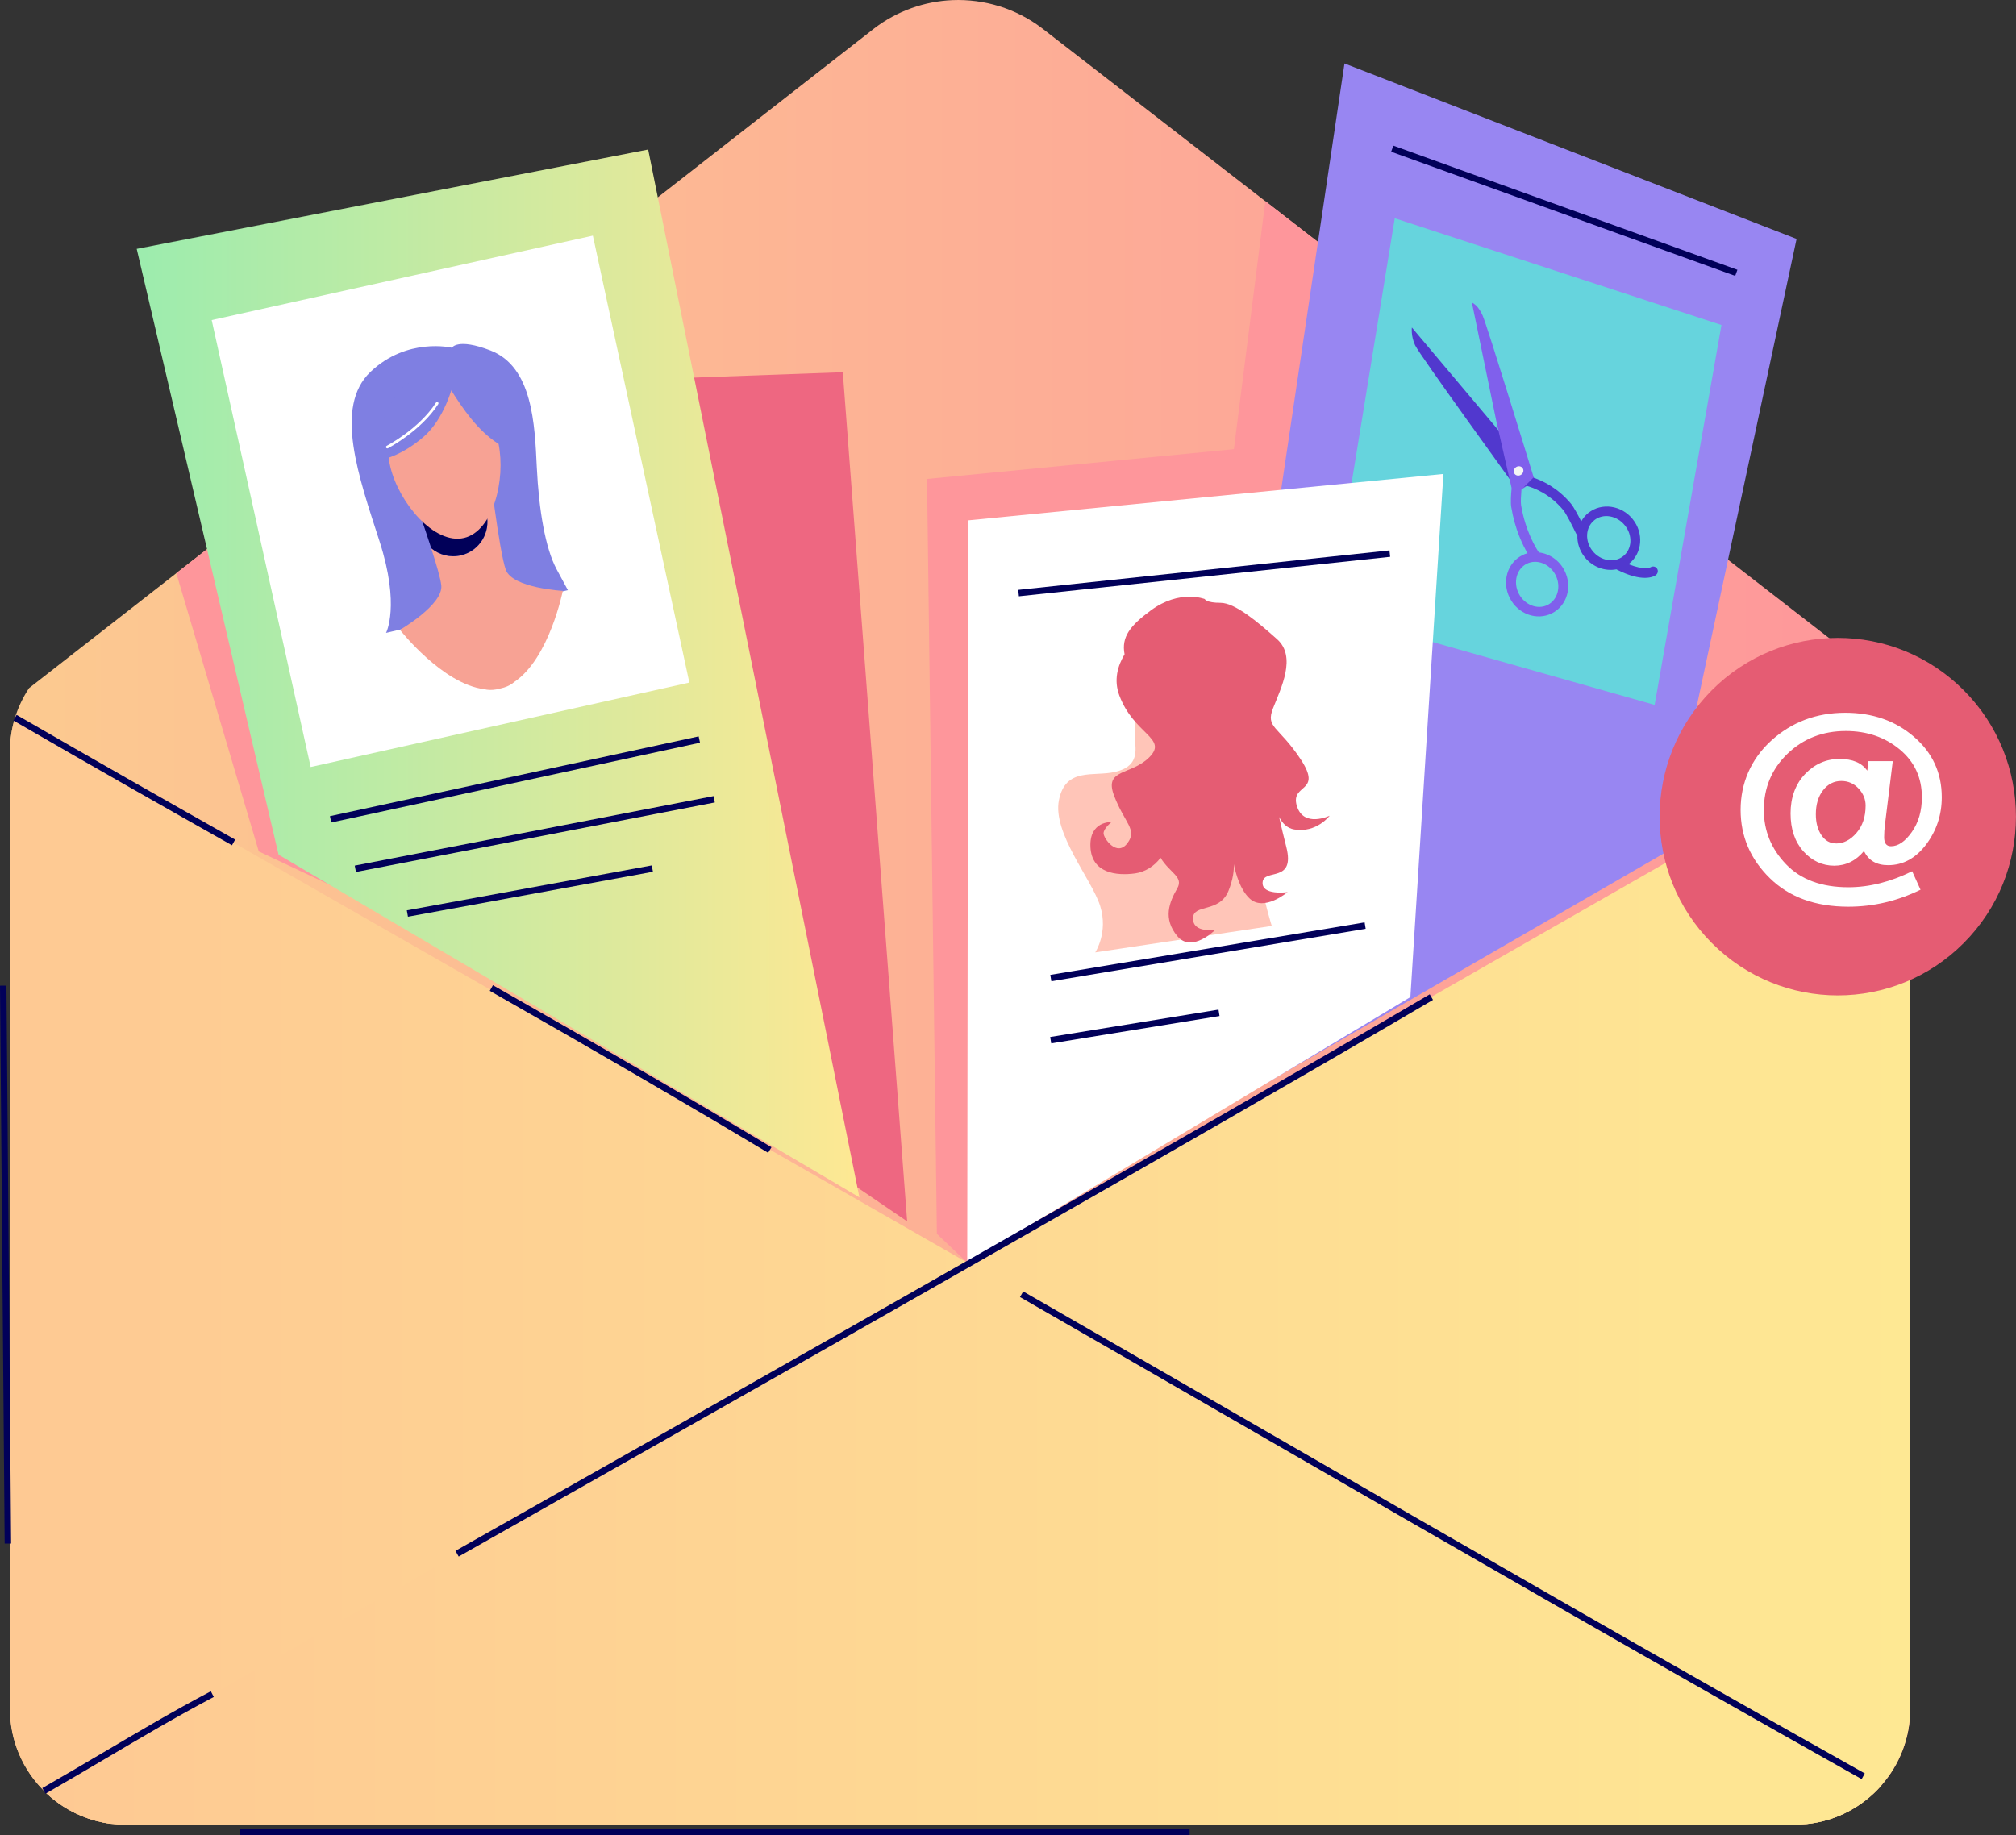<svg width="67" height="61" viewBox="0 0 67 61" fill="none" xmlns="http://www.w3.org/2000/svg">
<rect x="0" y="0" width="67" height="61" fill="#333333" stroke="none"/>
<g clip-path="url(#clip0_135_25131)">
<path d="M63.486 24.996V56.801C63.486 57.776 63.125 58.664 62.532 59.34C62.53 59.345 62.526 59.349 62.523 59.353C61.897 60.06 61.024 60.534 60.04 60.631C59.911 60.646 59.779 60.654 59.646 60.654H4.168C3.997 60.654 3.828 60.643 3.659 60.622C3 60.532 2.395 60.276 1.885 59.897C1.734 59.787 1.592 59.663 1.46 59.527C0.76 58.832 0.328 57.868 0.328 56.799V24.996C0.328 24.599 0.386 24.219 0.497 23.858C0.606 23.506 0.765 23.176 0.966 22.873L5.858 19.055L18.182 9.432L29.043 0.953C29.817 0.358 30.733 0.043 31.657 0.004C32.701 -0.037 33.755 0.272 34.63 0.938L42.051 6.688L53.194 15.324L62.739 22.721C63.037 23.124 63.257 23.59 63.379 24.095C63.45 24.384 63.486 24.687 63.486 24.998V24.996Z" fill="url(#paint0_linear_135_25131)"/>
<path d="M62.523 59.355C61.901 60.06 61.03 60.532 60.048 60.633C60.046 60.635 60.044 60.635 60.039 60.633L59.036 60.654H4.17C3.999 60.654 3.828 60.643 3.661 60.622C3.002 60.532 2.396 60.276 1.887 59.899C1.737 59.787 1.596 59.665 1.464 59.529C0.764 58.834 0.332 57.87 0.332 56.801V24.996C0.332 24.599 0.39 24.219 0.501 23.858L32.146 41.969L62.525 59.355H62.523Z" fill="url(#paint1_linear_135_25131)"/>
<path d="M63.485 24.996V56.801C63.485 57.776 63.124 58.664 62.531 59.34C62.527 59.345 62.523 59.349 62.52 59.353C61.898 60.057 61.027 60.529 60.045 60.63C60.043 60.633 60.041 60.633 60.037 60.63C59.908 60.645 59.778 60.652 59.645 60.652H5.252L3.658 60.62C2.999 60.529 2.394 60.274 1.885 59.896C1.735 59.785 1.594 59.662 1.461 59.527L32.144 41.966L63.38 24.088C63.451 24.375 63.487 24.68 63.487 24.992L63.485 24.996Z" fill="url(#paint2_linear_135_25131)"/>
<path d="M7.71 28.098C5.701 26.965 3.062 25.468 0.445 23.951L0.552 23.764C3.169 25.28 5.808 26.776 7.815 27.909L7.71 28.096V28.098Z" fill="#010059"/>
<path d="M25.529 38.32C22.868 36.725 19.929 35.014 16.277 32.936L16.382 32.749C20.036 34.827 22.977 36.538 25.639 38.135L25.529 38.32Z" fill="#010059"/>
<path d="M61.869 59.137C55.293 55.447 48.588 51.581 42.104 47.842C39.366 46.262 36.628 44.684 33.898 43.115L34.005 42.928C36.737 44.497 39.473 46.075 42.214 47.655C48.697 51.394 55.402 55.262 61.975 58.95L61.871 59.137H61.869Z" fill="#010059"/>
<path d="M55.695 28.362L55.586 28.177C56.829 27.435 58.063 26.746 59.257 26.13C60.403 25.537 61.687 24.874 62.635 24.052L62.774 24.215C61.805 25.054 60.51 25.724 59.368 26.314C58.161 26.937 56.931 27.624 55.693 28.364L55.695 28.362Z" fill="#010059"/>
<path d="M1.513 59.624L1.406 59.437C2.084 59.048 2.741 58.66 3.379 58.284C4.607 57.559 5.764 56.874 7.007 56.219L7.105 56.408C5.867 57.061 4.709 57.745 3.486 58.469C2.848 58.844 2.191 59.233 1.511 59.624H1.513Z" fill="#010059"/>
<path d="M25.05 36.059L8.6 28.302L5.859 19.052L18.183 9.432L25.05 36.059Z" fill="url(#paint3_linear_135_25131)"/>
<path d="M21.184 12.619L28.01 12.373L30.149 40.599L25.789 37.629L21.184 12.619Z" fill="#EE6781"/>
<path d="M4.543 8.273L9.258 28.411L28.562 39.801L21.541 4.971L4.543 8.273Z" fill="url(#paint4_linear_135_25131)"/>
<path d="M53.195 15.324L51.7 29.953L32.144 41.971L31.136 41.012L30.809 15.921L41.008 14.931L42.052 6.687L53.195 15.324Z" fill="url(#paint5_linear_135_25131)"/>
<path d="M44.683 2.11L39.418 37.545L55.351 28.336L59.708 7.942L44.683 2.11Z" fill="#9886F2"/>
<path d="M46.354 7.255L44.215 20.379L54.99 23.432L57.211 10.804L46.354 7.255Z" fill="#66D4DD"/>
<path d="M32.177 17.297L32.145 41.971L46.873 33.144L47.97 15.755L32.177 17.297Z" fill="white"/>
<path d="M65.264 31.347C67.577 29.027 67.577 25.265 65.264 22.945C62.952 20.624 59.203 20.624 56.89 22.945C54.578 25.265 54.578 29.027 56.89 31.347C59.203 33.668 62.952 33.668 65.264 31.347Z" fill="#E55C73"/>
<path d="M62.905 25.299L62.646 27.403C62.627 27.551 62.618 27.692 62.618 27.828C62.618 28.029 62.693 28.13 62.845 28.13C63.087 28.13 63.318 27.971 63.54 27.654C63.763 27.336 63.872 26.952 63.872 26.501C63.872 25.849 63.626 25.318 63.134 24.91C62.642 24.503 62.045 24.299 61.345 24.299C60.575 24.299 59.929 24.552 59.405 25.056C58.881 25.563 58.62 26.186 58.62 26.926C58.62 27.617 58.866 28.218 59.358 28.729C59.85 29.24 60.541 29.493 61.431 29.493C62.122 29.493 62.828 29.315 63.549 28.961L63.827 29.575C63.057 29.951 62.259 30.139 61.431 30.139C60.333 30.139 59.463 29.822 58.817 29.189C58.171 28.555 57.848 27.8 57.848 26.92C57.848 26.04 58.188 25.235 58.866 24.619C59.544 24.003 60.365 23.693 61.326 23.693C62.231 23.693 62.992 23.959 63.608 24.49C64.225 25.02 64.533 25.692 64.533 26.501C64.533 27.087 64.359 27.611 64.015 28.07C63.668 28.529 63.247 28.759 62.751 28.759C62.364 28.759 62.096 28.602 61.949 28.289C61.679 28.613 61.347 28.776 60.958 28.776C60.569 28.776 60.218 28.617 59.933 28.298C59.649 27.978 59.508 27.559 59.508 27.038C59.508 26.516 59.668 26.067 59.989 25.73C60.31 25.396 60.691 25.228 61.133 25.228C61.576 25.228 61.869 25.357 62.058 25.617L62.096 25.301H62.907L62.905 25.299ZM61.018 28.038C61.268 28.038 61.497 27.922 61.698 27.688C61.901 27.454 62.002 27.151 62.002 26.778C62.002 26.568 61.925 26.379 61.769 26.211C61.613 26.044 61.422 25.96 61.196 25.96C60.95 25.96 60.748 26.063 60.588 26.269C60.428 26.475 60.348 26.741 60.348 27.07C60.348 27.349 60.41 27.581 60.535 27.763C60.659 27.946 60.819 28.036 61.018 28.036V28.038Z" fill="white"/>
<path d="M7.035 10.64L10.325 25.496L22.91 22.689L19.703 7.833L7.035 10.64Z" fill="white"/>
<path d="M23.219 24.478L10.965 27.13L11.01 27.34L23.264 24.688L23.219 24.478Z" fill="#010059"/>
<path d="M23.715 26.463L11.789 28.774L11.83 28.985L23.756 26.674L23.715 26.463Z" fill="#010059"/>
<path d="M21.661 28.767L13.52 30.261L13.558 30.472L21.7 28.978L21.661 28.767Z" fill="#010059"/>
<path d="M15.242 51.738L15.137 51.551C23.704 46.709 32.092 41.96 40.491 37.131C43.173 35.587 45.407 34.291 47.516 33.052L47.625 33.237C45.516 34.477 43.282 35.772 40.6 37.317C32.201 42.147 23.813 46.895 15.246 51.74L15.242 51.738Z" fill="#010059"/>
<path d="M46.178 18.296L33.84 19.608L33.862 19.821L46.201 18.509L46.178 18.296Z" fill="#010059"/>
<path d="M45.352 30.661L34.906 32.406L34.941 32.617L45.387 30.873L45.352 30.661Z" fill="#010059"/>
<path d="M40.496 33.561L34.902 34.471L34.937 34.683L40.53 33.773L40.496 33.561Z" fill="#010059"/>
<path d="M46.307 4.842L46.234 5.044L57.668 9.17L57.741 8.968L46.307 4.842Z" fill="#010059"/>
<path d="M15.019 11.561C15.019 11.561 15.194 11.224 16.298 11.649C17.706 12.192 17.772 14.114 17.84 15.532C17.909 16.951 18.123 18.222 18.497 18.92L18.873 19.617L12.83 21.038C12.83 21.038 13.305 20.137 12.614 17.994C11.923 15.852 11.089 13.53 12.31 12.364C13.532 11.199 15.019 11.559 15.019 11.559V11.561Z" fill="#7F7FE2"/>
<path d="M18.705 19.636C18.705 19.636 18.26 21.886 17.092 22.669C17.007 22.744 16.895 22.809 16.75 22.854C16.716 22.865 16.679 22.873 16.645 22.882L16.592 22.895C16.555 22.903 16.521 22.912 16.487 22.918C16.337 22.944 16.207 22.938 16.098 22.91C14.703 22.74 13.293 20.937 13.293 20.937C13.293 20.937 14.737 20.098 14.666 19.458C14.643 19.239 14.504 18.761 14.331 18.226C14.598 18.449 14.962 18.548 15.325 18.46C15.937 18.314 16.314 17.696 16.166 17.08C16.018 16.464 15.404 16.084 14.793 16.23C14.358 16.335 14.042 16.676 13.948 17.088C13.727 16.457 13.543 15.955 13.543 15.955L15.004 16.118L16.234 15.311C16.234 15.311 16.587 18.344 16.812 18.945C17.037 19.548 18.703 19.641 18.703 19.641L18.705 19.636Z" fill="#F7A294"/>
<path d="M16.168 17.078C16.315 17.694 15.939 18.312 15.327 18.458C14.963 18.546 14.6 18.447 14.332 18.224C14.212 17.848 14.075 17.447 13.949 17.084C14.041 16.674 14.358 16.331 14.794 16.226C15.406 16.08 16.02 16.459 16.168 17.076V17.078Z" fill="#010059"/>
<path d="M14.957 12.914C14.724 12.86 14.482 12.855 14.243 12.914C13.254 13.15 12.687 14.315 12.972 15.515C13.258 16.715 14.437 18.117 15.426 17.881C16.386 17.651 16.81 15.955 16.57 14.757C15.881 14.319 15.396 13.609 14.957 12.914Z" fill="#F7A294"/>
<path d="M15.053 12.789C15.053 12.789 14.786 13.912 14.072 14.525C13.357 15.139 12.78 15.253 12.78 15.253C12.78 15.253 12.294 14.386 13.09 13.235C13.886 12.085 15.056 12.789 15.056 12.789H15.053Z" fill="#7F7FE2"/>
<path d="M12.882 14.903C12.863 14.908 12.841 14.899 12.833 14.88C12.822 14.858 12.831 14.83 12.852 14.82C12.863 14.813 13.926 14.261 14.491 13.382C14.504 13.36 14.531 13.356 14.553 13.369C14.574 13.382 14.578 13.409 14.566 13.431C13.988 14.33 12.903 14.895 12.893 14.901C12.888 14.901 12.886 14.903 12.882 14.905V14.903Z" fill="white"/>
<path d="M37.991 21.038C37.991 21.038 37.661 24.174 37.717 24.614C37.773 25.054 37.773 25.494 37.058 25.659C36.344 25.825 35.413 25.494 35.193 26.595C34.972 27.696 36.29 29.235 36.564 30.118C36.838 30.998 36.399 31.659 36.399 31.659L42.267 30.779C42.267 30.779 41.446 28.248 41.884 26.816C42.323 25.385 41.719 24.726 40.898 24.67C40.074 24.614 39.582 23.955 40.295 23.515C41.007 23.075 40.404 22.744 40.13 21.643C40.01 21.158 39.655 20.791 39.261 20.617C38.763 20.396 38.205 20.484 37.991 21.038Z" fill="#FFC5B8"/>
<path d="M43.098 26.785C42.88 26.035 43.971 26.368 43.229 25.243C42.487 24.119 42.05 24.202 42.311 23.537C42.574 22.871 43.098 21.83 42.442 21.247C41.787 20.663 41.043 20.038 40.563 20.038C40.084 20.038 40.039 19.913 40.039 19.913C40.039 19.913 39.209 19.581 38.249 20.289C37.566 20.791 37.261 21.169 37.374 21.749C37.143 22.133 37.008 22.607 37.201 23.12C37.682 24.41 38.818 24.537 38.206 25.162C37.594 25.786 36.676 25.537 37.027 26.452C37.376 27.368 37.815 27.577 37.464 28.034C37.115 28.491 36.676 27.866 36.676 27.701C36.676 27.536 36.94 27.326 36.94 27.326C36.94 27.326 36.197 27.285 36.24 28.158C36.283 29.032 37.113 29.116 37.725 29.032C38.043 28.989 38.362 28.798 38.57 28.512C38.878 29.023 39.346 29.144 39.124 29.532C38.861 29.989 38.642 30.532 39.124 31.114C39.605 31.698 40.39 30.906 40.39 30.906C40.39 30.906 39.648 31.03 39.648 30.53C39.648 30.03 40.521 30.363 40.827 29.614C40.98 29.236 41.013 28.933 41.006 28.725C41.072 29.058 41.218 29.571 41.526 29.863C42.007 30.32 42.792 29.654 42.792 29.654C42.792 29.654 41.92 29.779 41.962 29.322C42.005 28.864 43.056 29.363 42.75 28.156C42.658 27.791 42.576 27.454 42.51 27.158C42.619 27.368 42.78 27.534 43.013 27.572C43.755 27.697 44.191 27.115 44.191 27.115C44.191 27.115 43.319 27.532 43.098 26.782V26.785Z" fill="#E55C73"/>
<path d="M50.377 16.212L49.84 14.351L46.923 10.887C46.923 10.887 46.884 11.155 47.029 11.475C47.175 11.793 50.384 16.208 50.375 16.212H50.377Z" fill="#5138CE"/>
<path d="M50.178 19.881C50.447 20.413 51.076 20.639 51.577 20.387C52.078 20.136 52.266 19.499 51.994 18.966C51.819 18.619 51.489 18.404 51.143 18.363C51.064 18.247 50.7 17.679 50.552 16.794C50.535 16.693 50.55 16.449 50.565 16.268C50.578 16.26 50.589 16.253 50.602 16.247L51.006 15.983C51.004 15.968 50.997 15.951 50.993 15.933C50.993 15.933 50.992 15.933 50.991 15.933C50.837 15.427 49.427 10.833 49.273 10.486C49.22 10.37 49.164 10.282 49.115 10.219C49.006 10.088 48.918 10.06 48.918 10.06L49.727 13.989L50.236 16.221C50.236 16.221 50.225 16.253 50.234 16.264C50.219 16.423 50.199 16.706 50.225 16.854C50.347 17.597 50.61 18.127 50.766 18.389C50.706 18.404 50.649 18.428 50.593 18.456C50.092 18.707 49.904 19.344 50.176 19.877L50.178 19.881ZM50.738 18.741C51.074 18.572 51.506 18.741 51.699 19.117C51.889 19.494 51.772 19.937 51.436 20.108C51.098 20.278 50.668 20.108 50.475 19.733C50.283 19.357 50.4 18.913 50.738 18.741Z" fill="#8060EC"/>
<path d="M50.599 15.556C50.548 15.489 50.447 15.48 50.377 15.534C50.304 15.59 50.287 15.687 50.338 15.753C50.389 15.82 50.49 15.828 50.561 15.774C50.633 15.719 50.651 15.622 50.599 15.556Z" fill="#F5F5F5"/>
<path d="M50.617 16.217C50.656 16.186 50.694 16.163 50.733 16.148C50.983 16.217 51.505 16.416 51.952 16.953C52.044 17.062 52.256 17.477 52.376 17.728C52.386 17.751 52.403 17.768 52.423 17.784C52.412 18.039 52.491 18.303 52.669 18.524C52.936 18.857 53.347 18.996 53.721 18.925C53.723 18.928 53.728 18.93 53.732 18.932C54.588 19.37 54.956 19.168 55.022 19.123C55.099 19.069 55.118 18.971 55.069 18.898C55.022 18.829 54.926 18.81 54.851 18.859C54.836 18.865 54.624 18.96 54.121 18.752L54.145 18.735C54.583 18.385 54.635 17.721 54.262 17.258C53.888 16.792 53.227 16.7 52.788 17.049C52.688 17.129 52.611 17.226 52.551 17.331C52.446 17.125 52.301 16.852 52.209 16.742C51.772 16.219 51.276 15.983 50.959 15.877L50.617 16.219V16.217ZM52.985 17.292C53.281 17.056 53.736 17.133 54.001 17.464C54.267 17.792 54.243 18.252 53.946 18.488C53.651 18.724 53.195 18.646 52.93 18.318C52.664 17.988 52.69 17.528 52.985 17.294V17.292Z" fill="#5138CE"/>
<path d="M0.214 32.763L0 32.765L0.155 51.31L0.369 51.309L0.214 32.763Z" fill="#010059"/>
<path d="M39.536 60.785H7.961V61H39.536V60.785Z" fill="#010059"/>
</g>
<defs>
<linearGradient id="paint0_linear_135_25131" x1="0.33" y1="30.328" x2="63.486" y2="30.328" gradientUnits="userSpaceOnUse">
<stop stop-color="#FCCA90"/>
<stop offset="1" stop-color="#FE969B"/>
</linearGradient>
<linearGradient id="paint1_linear_135_25131" x1="0.33" y1="42.256" x2="62.523" y2="42.256" gradientUnits="userSpaceOnUse">
<stop stop-color="#FEC993"/>
<stop offset="1" stop-color="#FEE893"/>
</linearGradient>
<linearGradient id="paint2_linear_135_25131" x1="1.459" y1="42.374" x2="63.485" y2="42.374" gradientUnits="userSpaceOnUse">
<stop stop-color="#FEC993"/>
<stop offset="1" stop-color="#FEE893"/>
</linearGradient>
<linearGradient id="paint3_linear_135_25131" x1="5.859" y1="22.744" x2="25.05" y2="22.744" gradientUnits="userSpaceOnUse">
<stop offset="0.73" stop-color="#FE969B"/>
<stop offset="0.96" stop-color="#FE969B"/>
</linearGradient>
<linearGradient id="paint4_linear_135_25131" x1="4.543" y1="22.386" x2="28.562" y2="22.386" gradientUnits="userSpaceOnUse">
<stop stop-color="#9CECAE"/>
<stop offset="1" stop-color="#FEE893"/>
</linearGradient>
<linearGradient id="paint5_linear_135_25131" x1="30.809" y1="24.329" x2="53.195" y2="24.329" gradientUnits="userSpaceOnUse">
<stop offset="0.73" stop-color="#FE969B"/>
<stop offset="0.96" stop-color="#FE969B"/>
</linearGradient>
<clipPath id="clip0_135_25131">
<rect width="67" height="61" fill="white"/>
</clipPath>
</defs>
</svg>
